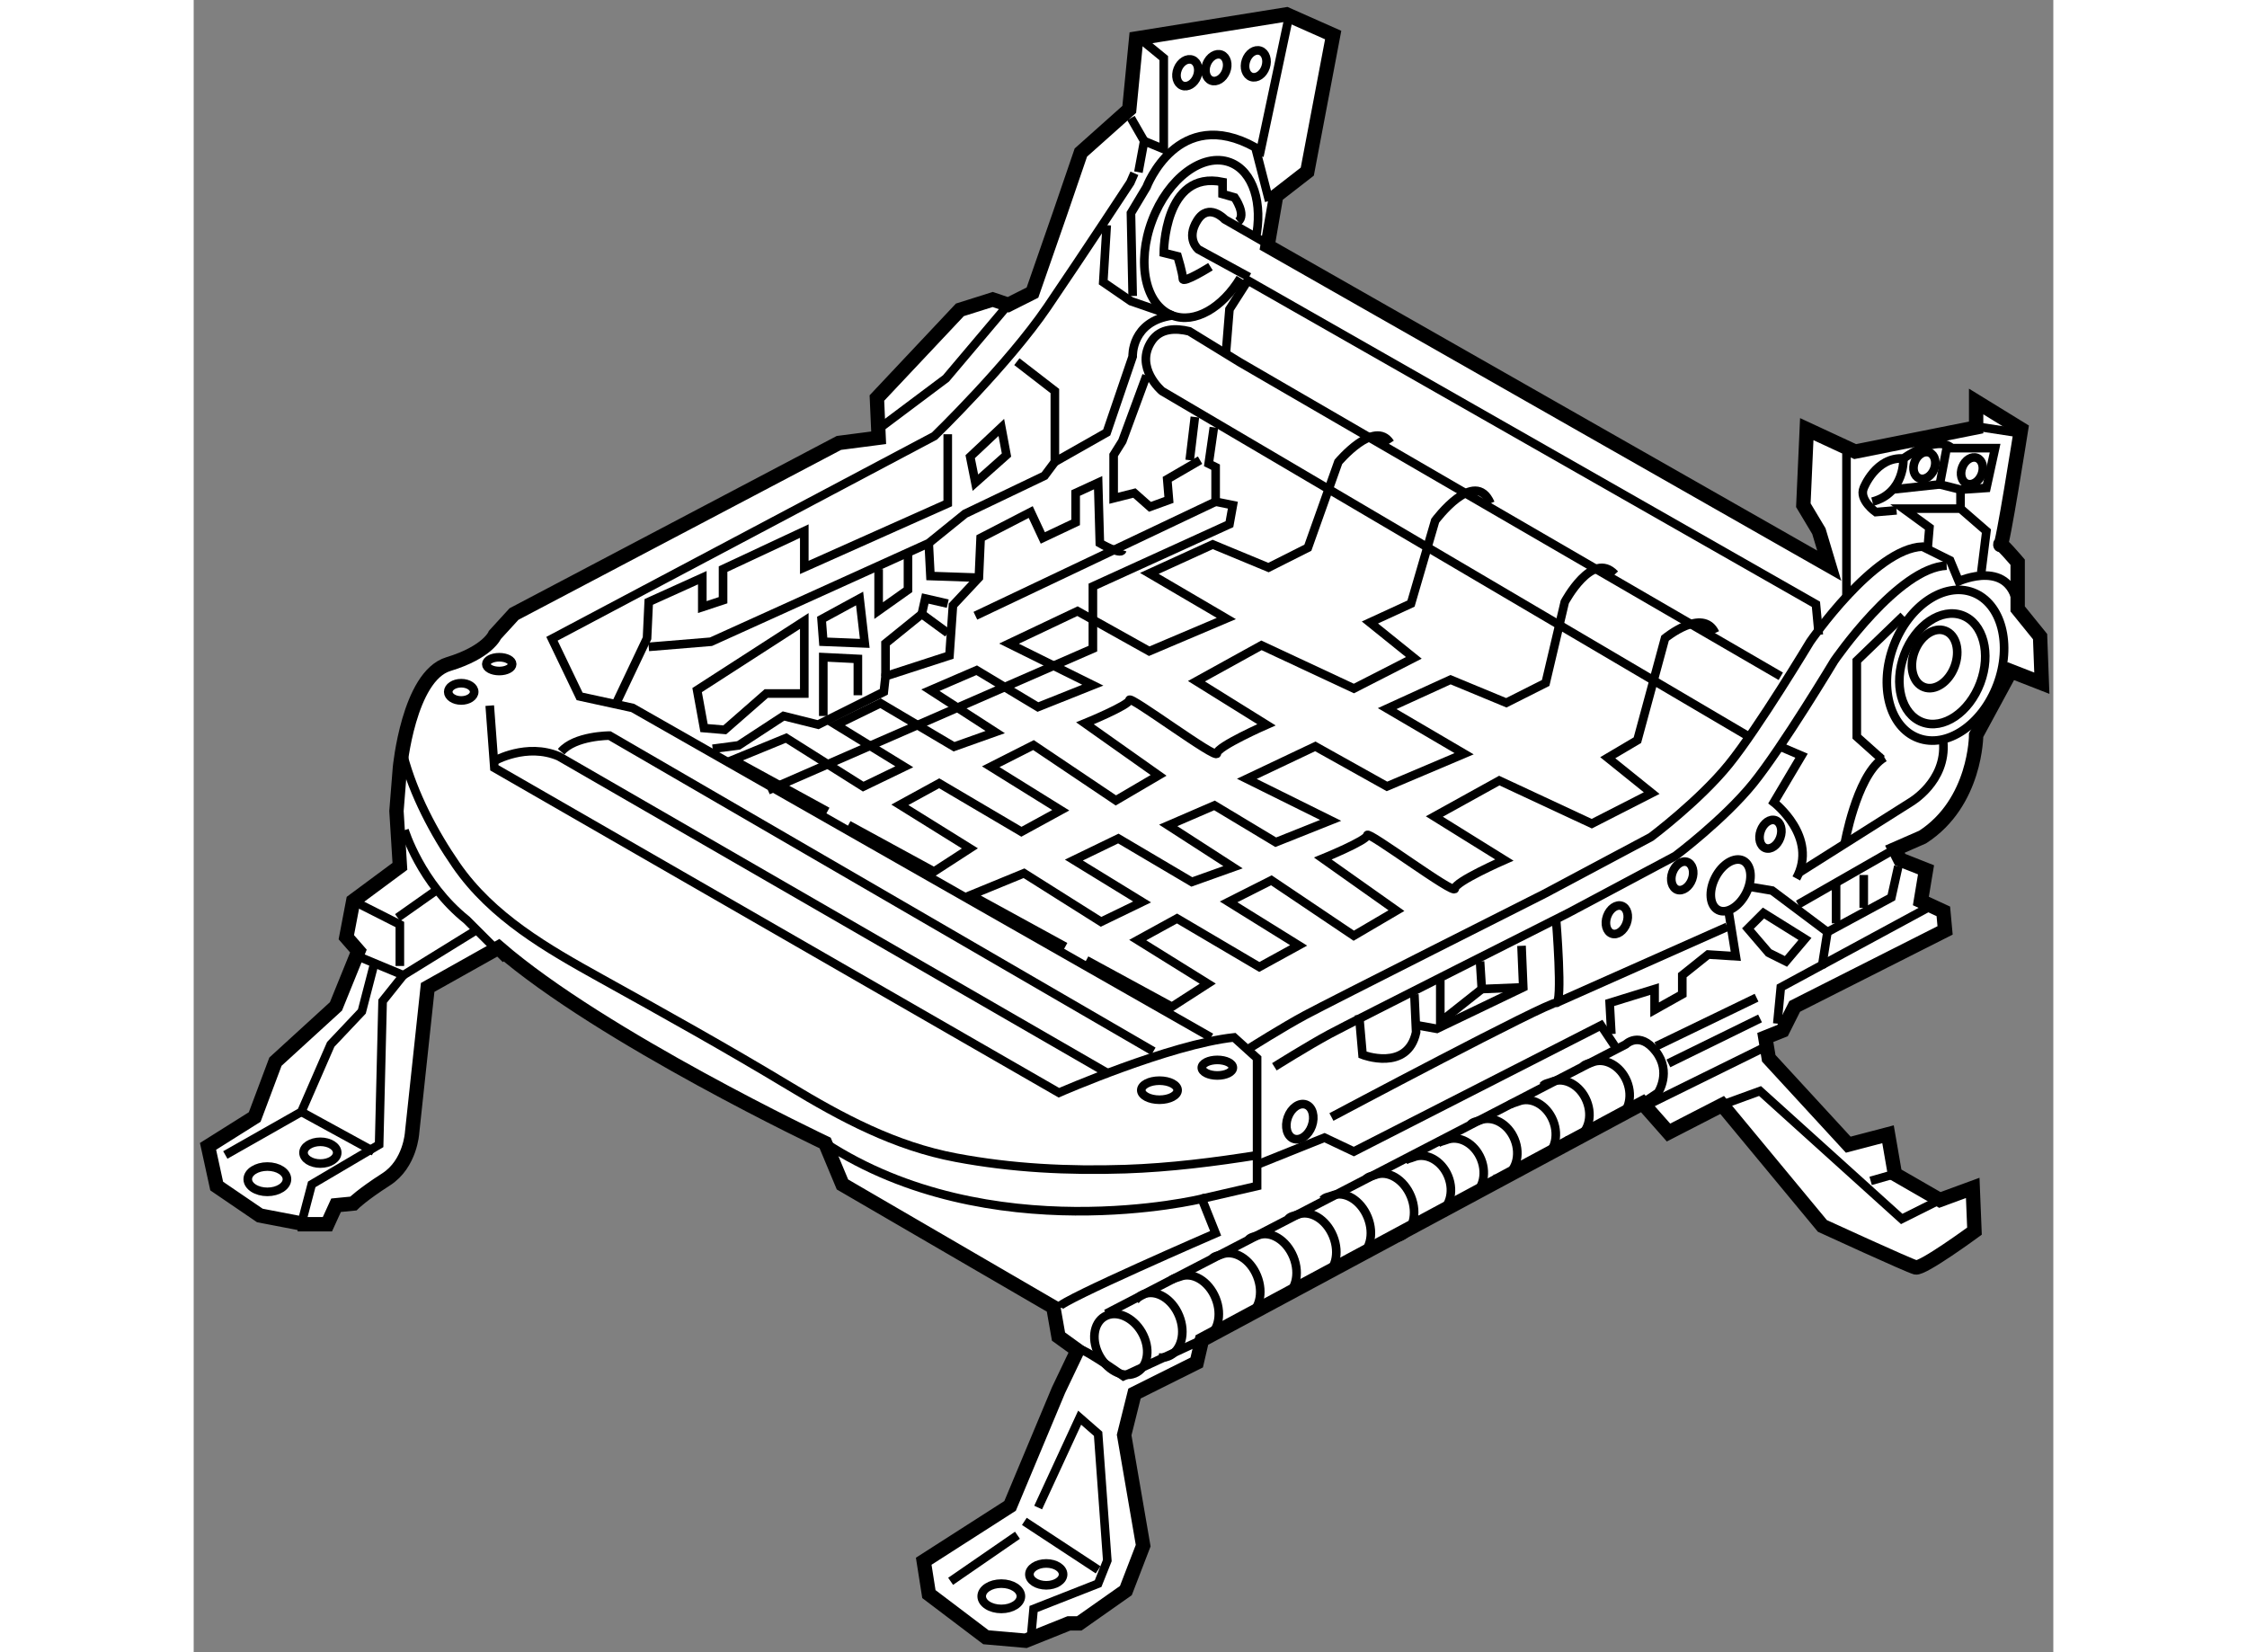 <?xml version="1.0" encoding="utf-8"?>
<!-- Generator: Adobe Illustrator 15.1.0, SVG Export Plug-In . SVG Version: 6.00 Build 0)  -->
<!DOCTYPE svg PUBLIC "-//W3C//DTD SVG 1.1//EN" "http://www.w3.org/Graphics/SVG/1.1/DTD/svg11.dtd">
<svg version="1.1" xmlns="http://www.w3.org/2000/svg" xmlns:xlink="http://www.w3.org/1999/xlink" x="0px" y="0px" width="244.8px"
	 height="180px" viewBox="74.338 111.115 64.791 57.564" enable-background="new 0 0 244.8 180" xml:space="preserve">
	
<rect x="74.338" y="111.115" width="64.791" height="57.564" fill="#808080" stroke="none"/>
	
<g><path fill="#FFFFFF" stroke="#000000" stroke-width="0.5" d="M78.21,153.764l-1.566-0.301l-1.504-1.025l-0.302-1.383l1.626-1.023
				l0.723-1.928l2.108-1.926l0.782-1.928l-0.421-0.482l0.241-1.264l1.626-1.205l-0.12-1.926l0.12-1.506c0,0,0.302-3.191,1.686-3.613
				c1.385-0.42,1.626-1.021,1.626-1.021l0.663-0.725l11.32-5.961l1.385-0.18l-0.061-1.385l2.891-3.072l1.144-0.361l0.542,0.184
				l0.843-0.424l0.964-2.77l0.722-2.109l1.686-1.504l0.241-2.469l5.239-0.842l1.625,0.721l-0.902,4.758l-1.084,0.842l-0.301,1.746
				l19.57,11.141l-0.361-1.203l-0.541-0.904l0.119-2.65l1.686,0.783l4.215-0.842v-0.904l1.566,0.963c0,0-0.664,4.215-0.723,4.035
				c-0.061-0.182,0.604,0.602,0.604,0.602v1.627l0.781,0.965l0.061,1.623l-1.082-0.422l-1.207,2.229c0,0,0,2.348-1.865,3.553
				l-0.965,0.422l0.182,0.363l0.902,0.357l-0.18,1.086l0.783,0.361l0.061,0.664l-5.24,2.648l-0.422,0.842l-0.602,0.24l0.121,0.725
				l2.77,3.01l1.385-0.363l0.24,1.387l1.566,0.902l1.145-0.42l0.061,1.506c0,0-1.807,1.326-2.049,1.264
				c-0.24-0.061-3.25-1.445-3.25-1.445l-3.492-4.215l-1.869,0.961l-0.902-1.021l-15.354,8.25l-0.182,0.783l-2.167,1.082l-0.361,1.445
				l0.663,3.854l-0.603,1.566l-1.625,1.143h-0.361l-1.505,0.604l-1.385-0.121l-1.987-1.504l-0.18-1.145l3.009-1.928l1.687-4.031
				l0.663-1.389l-0.663-0.479l-0.181-1.027l-7.346-4.273l-0.603-1.445c0,0-7.767-3.674-11.38-6.805l-2.469,1.385l-0.542,5.057
				c0,0-0.06,1.086-0.903,1.629c-0.843,0.541-1.145,0.844-1.145,0.844l-0.601,0.059l-0.302,0.662H78.21z"></path><polyline fill="none" stroke="#000000" stroke-width="0.3" points="75.44,151.355 78.089,149.852 79.113,147.502 80.197,146.355 
				80.618,144.732 		"></polyline><polyline fill="none" stroke="#000000" stroke-width="0.3" points="80.197,144.49 81.642,145.092 84.171,143.529 		"></polyline><polyline fill="none" stroke="#000000" stroke-width="0.3" points="78.15,153.523 78.451,152.379 80.799,150.994 80.92,145.996 
				81.642,145.092 		"></polyline><line fill="none" stroke="#000000" stroke-width="0.3" x1="78.089" y1="149.852" x2="80.618" y2="151.236"></line><line fill="none" stroke="#000000" stroke-width="0.3" x1="103.279" y1="164.121" x2="105.849" y2="165.809"></line><line fill="none" stroke="#000000" stroke-width="0.3" x1="100.71" y1="166.209" x2="103.039" y2="164.604"></line><polyline fill="none" stroke="#000000" stroke-width="0.3" points="103.76,163.639 105.206,160.508 105.849,161.07 
				106.169,165.486 105.849,166.289 103.601,167.172 103.52,168.057 		"></polyline><ellipse fill="none" stroke="#000000" stroke-width="0.3" cx="76.905" cy="152.199" rx="0.683" ry="0.441"></ellipse><ellipse fill="none" stroke="#000000" stroke-width="0.3" cx="102.476" cy="166.73" rx="0.683" ry="0.441"></ellipse><ellipse fill="none" stroke="#000000" stroke-width="0.3" cx="104.042" cy="165.967" rx="0.587" ry="0.381"></ellipse><ellipse fill="none" stroke="#000000" stroke-width="0.3" cx="78.752" cy="151.275" rx="0.587" ry="0.379"></ellipse><path fill="none" stroke="#000000" stroke-width="0.3" d="M105.126,158.158c-0.081-0.299,1.605,0.904,1.605,0.904l2.73-1.264"></path><path fill="none" stroke="#000000" stroke-width="0.3" d="M104.483,156.654c0.081-0.24,5.46-2.57,5.46-2.57l-0.481-1.203
				c0,0-7.387,1.805-13.128-1.947"></path><path fill="none" stroke="#000000" stroke-width="0.3" d="M85.215,144.531l-1.365-1.365c-1.605-1.283-2.167-3.129-2.167-3.129"></path><polyline fill="none" stroke="#000000" stroke-width="0.3" points="79.896,142.504 81.521,143.326 81.521,144.771 		"></polyline><line fill="none" stroke="#000000" stroke-width="0.3" x1="82.807" y1="142.123" x2="81.441" y2="143.086"></line><ellipse transform="matrix(0.866 -0.5 0.5 0.866 -64.684 74.594)" fill="none" stroke="#000000" stroke-width="0.3" cx="106.691" cy="157.859" rx="0.843" ry="1.123"></ellipse><path fill="none" stroke="#000000" stroke-width="0.3" d="M107.145,156.422c0.075-0.092,0.169-0.166,0.28-0.213
				c0.447-0.182,1.005,0.154,1.247,0.752c0.243,0.594,0.076,1.225-0.369,1.406c-0.112,0.045-0.231,0.059-0.35,0.043"></path><path fill="none" stroke="#000000" stroke-width="0.3" d="M108.381,155.738c0.075-0.094,0.203-0.098,0.314-0.143
				c0.447-0.182,1.005,0.152,1.248,0.75c0.242,0.594,0.076,1.225-0.37,1.408c-0.112,0.045-0.231,0.057-0.35,0.041"></path><path fill="none" stroke="#000000" stroke-width="0.3" d="M109.826,154.965c0.074-0.094,0.204-0.098,0.315-0.143
				c0.446-0.182,1.004,0.152,1.246,0.748c0.243,0.596,0.077,1.227-0.37,1.406c-0.111,0.047-0.229,0.061-0.349,0.045"></path><path fill="none" stroke="#000000" stroke-width="0.3" d="M111.091,154.303c0.075-0.094,0.203-0.098,0.315-0.145
				c0.446-0.182,1.004,0.154,1.247,0.75c0.243,0.596,0.076,1.225-0.37,1.408c-0.111,0.045-0.23,0.057-0.349,0.041"></path><path fill="none" stroke="#000000" stroke-width="0.3" d="M112.475,153.58c0.075-0.094,0.204-0.1,0.315-0.145
				c0.446-0.18,1.005,0.154,1.247,0.75c0.243,0.596,0.077,1.227-0.37,1.408c-0.111,0.045-0.23,0.057-0.349,0.041"></path><path fill="none" stroke="#000000" stroke-width="0.3" d="M113.679,152.916c0.075-0.094,0.204-0.098,0.315-0.143
				c0.447-0.182,1.005,0.154,1.247,0.75c0.243,0.596,0.076,1.225-0.37,1.408c-0.112,0.045-0.23,0.059-0.349,0.043"></path><path fill="none" stroke="#000000" stroke-width="0.3" d="M115.185,152.193c0.074-0.092,0.204-0.098,0.315-0.141
				c0.446-0.182,1.005,0.152,1.248,0.748c0.242,0.596,0.076,1.225-0.37,1.408c-0.112,0.045-0.23,0.057-0.35,0.041"></path><path fill="none" stroke="#000000" stroke-width="0.3" d="M117.66,150.973c0.076-0.088,0.204-0.096,0.316-0.141
				c0.447-0.182,0.99,0.117,1.214,0.666c0.224,0.551,0.042,1.143-0.404,1.324c-0.111,0.045-0.229,0.063-0.348,0.051"></path><path fill="none" stroke="#000000" stroke-width="0.3" d="M118.831,150.289c0.077-0.09,0.204-0.098,0.315-0.141
				c0.446-0.184,0.991,0.115,1.213,0.664c0.224,0.551,0.043,1.146-0.403,1.326c-0.112,0.045-0.229,0.061-0.346,0.049"></path><path fill="none" stroke="#000000" stroke-width="0.3" d="M120.172,149.633c0.076-0.088,0.204-0.096,0.315-0.143
				c0.447-0.182,0.99,0.117,1.213,0.668c0.224,0.549,0.042,1.143-0.404,1.324c-0.111,0.045-0.23,0.061-0.346,0.051"></path><path fill="none" stroke="#000000" stroke-width="0.3" d="M121.343,148.949c0.076-0.09,0.204-0.096,0.316-0.143
				c0.446-0.182,0.989,0.117,1.212,0.666c0.225,0.551,0.044,1.143-0.402,1.324c-0.112,0.047-0.23,0.063-0.349,0.049"></path><path fill="none" stroke="#000000" stroke-width="0.3" d="M122.745,148.27c0.076-0.09,0.204-0.098,0.314-0.143
				c0.447-0.184,0.991,0.117,1.215,0.666c0.224,0.551,0.043,1.143-0.404,1.324c-0.111,0.045-0.229,0.061-0.347,0.051"></path><path fill="none" stroke="#000000" stroke-width="0.3" d="M116.517,151.576c0.076-0.09,0.203-0.096,0.315-0.143
				c0.447-0.182,0.989,0.117,1.213,0.666c0.225,0.551,0.043,1.143-0.403,1.324c-0.111,0.047-0.229,0.063-0.347,0.051"></path><path fill="none" stroke="#000000" stroke-width="0.3" d="M106.129,156.885l18.104-9.383c0,0,0.482-0.48,1.045,0.242
				s0.078,1.443,0.078,1.443l-0.721,0.482"></path><path fill="none" stroke="#000000" stroke-width="0.3" d="M105.436,144.568l2.984,1.623l1.249-0.805l-2.44-1.518l1.37-0.752
				l2.866,1.689l1.37-0.752l-2.44-1.516l1.491-0.752l2.87,1.93l1.487-0.873l-2.566-1.816c0,0,1.554-0.633,1.55-0.814
				c-0.004-0.18,3.053,2.107,3.049,1.865c-0.004-0.24,1.726-0.998,1.726-0.998l-2.439-1.516l2.263-1.252l3.222,1.502l2.088-1.066
				l-1.531-1.232l1.033-0.611l0.963-3.553c0,0,1.324-1.086,1.746-0.182"></path><path fill="none" stroke="#000000" stroke-width="0.3" d="M104.704,144.1l-3.289-1.801l1.852-0.76l2.684,1.693l1.431-0.693
				l-2.378-1.459l1.55-0.75l2.56,1.512l1.435-0.512l-2.257-1.457l1.612-0.697l2.134,1.283l1.912-0.762l-2.92-1.447l2.386-1.131
				l2.497,1.395l2.688-1.139l-2.681-1.572l2.208-1.008l1.943,0.805l1.371-0.691l0.666-2.822c0,0,0.963-1.807,1.746-0.963"></path><path fill="none" stroke="#000000" stroke-width="0.3" d="M97.149,139.855l2.984,1.627l1.248-0.809l-2.439-1.518l1.37-0.75
				l2.865,1.689l1.371-0.75l-2.44-1.516l1.49-0.754l2.87,1.928l1.488-0.873l-2.565-1.814c0,0,1.553-0.635,1.549-0.813
				c-0.004-0.182,3.054,2.105,3.049,1.863c-0.005-0.238,1.726-0.998,1.726-0.998l-2.439-1.518l2.264-1.25l3.221,1.504l2.088-1.068
				l-1.53-1.232l1.431-0.658l0.843-2.889c0,0,1.385-1.867,1.927-0.604"></path><path fill="none" stroke="#000000" stroke-width="0.3" d="M96.417,139.389l-3.289-1.801l1.852-0.76l2.685,1.693l1.431-0.691
				l-2.378-1.459l1.549-0.756l2.562,1.516l1.435-0.51l-2.258-1.459l1.612-0.695l2.134,1.281l1.912-0.762l-2.919-1.447l2.386-1.131
				l2.498,1.395l2.687-1.139l-2.682-1.572l2.208-1.008l1.943,0.805l1.372-0.691l1.062-2.988c0,0,1.265-1.506,1.807-0.662"></path><path fill="none" stroke="#000000" stroke-width="0.3" d="M128.429,136.723l-20.352-11.982c0,0-0.977-0.822-0.362-1.746
				c0.301-0.451,0.844-0.451,1.31-0.338l1.764,1.082l18.845,10.938"></path><polyline fill="none" stroke="#000000" stroke-width="0.3" points="110.305,123.375 110.425,121.891 111.067,120.887 
				130.858,132.168 130.958,133.232 		"></polyline><line fill="none" stroke="#000000" stroke-width="0.3" x1="112.472" y1="111.814" x2="111.468" y2="116.551"></line><polyline fill="none" stroke="#000000" stroke-width="0.3" points="107.253,112.416 108.136,113.139 108.136,116.311 
				107.454,116.029 107.253,117.113 		"></polyline><path fill="none" stroke="#000000" stroke-width="0.3" d="M111.334,119.461c0.269-1.248-0.079-2.383-0.889-2.688
				c-0.945-0.355-2.159,0.551-2.714,2.025c-0.555,1.473-0.239,2.955,0.706,3.309c0.778,0.295,1.741-0.27,2.366-1.303"></path><path fill="none" stroke="#000000" stroke-width="0.3" d="M111.107,120.768l-1.767-0.965c0,0-0.44-0.361-0.04-1.002
				c0.4-0.645,0.963-0.041,0.963-0.041l1.606,0.922"></path><polyline fill="none" stroke="#000000" stroke-width="0.3" points="98.301,125.984 100.549,124.299 102.717,121.732 		"></polyline><path fill="none" stroke="#000000" stroke-width="0.3" d="M84.653,135.699l0.161,2.168l19.669,11.32c0,0,3.855-1.686,6.103-1.928
				l0.802,0.725v4.453l-1.926,0.443"></path><path fill="none" stroke="#000000" stroke-width="0.3" d="M107.775,147.744l-18.948-11c0,0-1.204-0.002-1.686,0.561"></path><path fill="none" stroke="#000000" stroke-width="0.3" d="M84.813,137.627c0,0,1.124-0.643,2.248-0.16l19.188,11.078"></path><path fill="none" stroke="#000000" stroke-width="0.3" d="M111.147,147.621c0,0,1.144-0.723,1.926-1.143
				c0.783-0.422,8.31-4.215,8.31-4.215l3.732-1.988c0,0,1.688-1.266,2.709-2.529c1.025-1.264,2.832-4.273,2.832-4.273
				s2.229-3.252,3.914-3.313l0.963,0.48l0.301,0.725c0,0,1.867-0.844,2.049,0.963"></path><path fill="none" stroke="#000000" stroke-width="0.3" d="M111.99,148.283c0,0,1.145-0.721,1.927-1.143
				c0.783-0.422,8.311-4.215,8.311-4.215l3.732-1.988c0,0,1.686-1.264,2.711-2.527c1.021-1.266,2.828-4.275,2.828-4.275
				s2.229-3.25,3.914-3.313"></path><path fill="none" stroke="#000000" stroke-width="0.3" d="M121.806,143.166c0,0,0.24,2.951,0,2.891
				c-0.241-0.061-7.828,3.975-7.828,3.975"></path><polyline fill="none" stroke="#000000" stroke-width="0.3" points="111.328,151.717 113.737,150.752 114.759,151.236 
				123.37,146.84 123.853,147.563 		"></polyline><line fill="none" stroke="#000000" stroke-width="0.3" x1="124.997" y1="149.609" x2="129.03" y2="147.621"></line><polyline fill="none" stroke="#000000" stroke-width="0.3" points="135.173,152.92 133.847,153.584 128.911,149.127 
				127.587,149.609 		"></polyline><line fill="none" stroke="#000000" stroke-width="0.3" x1="133.606" y1="152.018" x2="132.765" y2="152.258"></line><line fill="none" stroke="#000000" stroke-width="0.3" x1="125.298" y1="147.563" x2="128.79" y2="145.875"></line><line fill="none" stroke="#000000" stroke-width="0.3" x1="125.718" y1="148.164" x2="128.911" y2="146.598"></line><line fill="none" stroke="#000000" stroke-width="0.3" x1="121.806" y1="146.057" x2="127.769" y2="143.406"></line><path fill="none" stroke="#000000" stroke-width="0.3" d="M129.513,137.084l0.844,0.361l-0.965,1.625c0,0,1.566,1.205,0.783,2.65"></path><path fill="none" stroke="#000000" stroke-width="0.3" d="M131.86,140.516c0,0,0.4-2.299,1.295-2.951
				c0.031-0.023,0.061-0.041,0.092-0.059"></path><polyline fill="none" stroke="#000000" stroke-width="0.3" points="133.907,132.568 132.282,134.135 132.282,136.783 
				133.155,137.564 		"></polyline><path fill="none" stroke="#000000" stroke-width="0.3" d="M127.351,141.688c-0.242,0.475-0.197,0.982,0.1,1.133
				s0.73-0.111,0.973-0.584c0.242-0.475,0.197-0.982-0.098-1.135C128.028,140.953,127.591,141.215,127.351,141.688z"></path><polyline fill="none" stroke="#000000" stroke-width="0.3" points="129.513,146.779 129.634,145.514 131.079,144.732 
				131.259,143.588 129.333,142.143 128.61,142.021 		"></polyline><line fill="none" stroke="#000000" stroke-width="0.3" x1="131.079" y1="144.732" x2="134.751" y2="142.744"></line><polyline fill="none" stroke="#000000" stroke-width="0.3" points="131.259,143.588 133.487,142.383 133.728,141.299 		"></polyline><line fill="none" stroke="#000000" stroke-width="0.3" x1="130.237" y1="142.625" x2="133.606" y2="140.697"></line><path fill="none" stroke="#000000" stroke-width="0.3" d="M114.941,146.479l0.121,1.385c0,0,1.565,0.604,1.866-0.783l-0.06-1.324"></path><polyline fill="none" stroke="#000000" stroke-width="0.3" points="120.601,144.068 120.661,145.514 117.65,146.959 
				116.988,146.84 		"></polyline><polyline fill="none" stroke="#000000" stroke-width="0.3" points="120.661,145.514 119.217,145.574 119.156,144.611 		"></polyline><polyline fill="none" stroke="#000000" stroke-width="0.3" points="119.217,145.574 117.771,146.719 117.771,145.275 		"></polyline><polyline fill="none" stroke="#000000" stroke-width="0.3" points="127.825,142.926 128.067,144.432 127.103,144.371 
				126.202,145.092 126.202,145.756 125.237,146.297 125.237,145.574 123.672,146.057 123.731,147.141 		"></polyline><polygon fill="none" stroke="#000000" stroke-width="0.3" points="129.212,144.311 128.489,143.467 129.03,142.926 
				130.476,143.828 129.813,144.611 		"></polygon><line fill="none" stroke="#000000" stroke-width="0.3" x1="131.56" y1="141.842" x2="131.56" y2="143.285"></line><line fill="none" stroke="#000000" stroke-width="0.3" x1="132.524" y1="141.6" x2="132.524" y2="142.744"></line><path fill="none" stroke="#000000" stroke-width="0.3" d="M130.237,141.541l3.912-2.471c0,0,1.264-0.721,1.145-2.105"></path><ellipse transform="matrix(-0.936 -0.353 0.353 -0.936 214.629 307.847)" fill="none" stroke="#000000" stroke-width="0.3" cx="135.354" cy="134.375" rx="1.928" ry="2.709"></ellipse><ellipse transform="matrix(-0.936 -0.352 0.352 -0.936 214.652 307.835)" fill="none" stroke="#000000" stroke-width="0.3" cx="135.353" cy="134.375" rx="1.413" ry="1.987"></ellipse><path fill="none" stroke="#000000" stroke-width="0.3" d="M134.294,133.811c-0.205,0.543-0.057,1.1,0.33,1.244
				c0.385,0.148,0.861-0.174,1.066-0.717c0.203-0.543,0.059-1.102-0.328-1.246C134.976,132.945,134.499,133.268,134.294,133.811z"></path><line fill="none" stroke="#000000" stroke-width="0.3" x1="131.923" y1="126.908" x2="131.923" y2="131.967"></line><line fill="none" stroke="#000000" stroke-width="0.3" x1="137.821" y1="126.184" x2="136.257" y2="125.945"></line><polyline fill="none" stroke="#000000" stroke-width="0.3" points="136.618,131.063 136.798,129.619 135.896,128.836 
				133.907,128.836 134.812,129.496 134.751,130.221 		"></polyline><path fill="none" stroke="#000000" stroke-width="0.3" d="M133.667,128.895l-0.723,0.061c0,0-0.602-0.422-0.42-0.842
				c0,0,0.42-1.086,1.383-1.025c0,0,1.145-0.844,1.686-0.361h1.508l-0.303,1.387l-0.902,0.061v0.662"></path><path fill="none" stroke="#000000" stroke-width="0.3" d="M133.907,127.088c0,0,0.061,1.205-1.082,1.506"></path><polyline fill="none" stroke="#000000" stroke-width="0.3" points="135.413,126.727 135.173,127.992 135.896,128.174 		"></polyline><line fill="none" stroke="#000000" stroke-width="0.3" x1="133.487" y1="128.174" x2="135.173" y2="127.992"></line><path fill="none" stroke="#000000" stroke-width="0.3" d="M81.642,137.445c0.357,1.342,1.059,2.682,1.842,3.814
				c1.25,1.807,3.16,2.898,5.039,3.941c2.202,1.221,4.402,2.447,6.559,3.748c1.844,1.115,3.683,2.1,5.813,2.5
				c1.957,0.369,3.919,0.465,5.91,0.4c1.55-0.053,3.112-0.248,4.643-0.494"></path><ellipse fill="none" stroke="#000000" stroke-width="0.3" cx="107.986" cy="149.098" rx="0.633" ry="0.332"></ellipse><ellipse fill="none" stroke="#000000" stroke-width="0.3" cx="110.003" cy="148.314" rx="0.541" ry="0.271"></ellipse><ellipse fill="none" stroke="#000000" stroke-width="0.3" cx="83.659" cy="135.219" rx="0.452" ry="0.301"></ellipse><ellipse fill="none" stroke="#000000" stroke-width="0.3" cx="84.984" cy="134.254" rx="0.451" ry="0.24"></ellipse><path fill="none" stroke="#000000" stroke-width="0.3" d="M125.86,141.51c-0.096,0.264-0.02,0.533,0.166,0.604
				c0.188,0.066,0.418-0.094,0.516-0.361c0.096-0.266,0.02-0.535-0.166-0.604C126.187,141.08,125.958,141.242,125.86,141.51z"></path><ellipse transform="matrix(-0.941 -0.338 0.338 -0.941 192.144 319.734)" fill="none" stroke="#000000" stroke-width="0.3" cx="123.913" cy="143.136" rx="0.361" ry="0.512"></ellipse><ellipse transform="matrix(-0.941 -0.338 0.338 -0.941 168.292 329.654)" fill="none" stroke="#000000" stroke-width="0.3" cx="112.834" cy="150.182" rx="0.445" ry="0.632"></ellipse><ellipse transform="matrix(-0.941 -0.338 0.338 -0.941 203.54 315.757)" fill="none" stroke="#000000" stroke-width="0.3" cx="129.265" cy="140.155" rx="0.361" ry="0.514"></ellipse><polyline fill="none" stroke="#000000" stroke-width="0.3" points="89.048,135.639 90.133,133.352 90.192,132.086 92.059,131.242 
				92.059,132.266 92.782,132.027 92.782,130.943 95.612,129.619 95.612,130.885 100.61,128.654 100.61,126.244 		"></polyline><polyline fill="none" stroke="#000000" stroke-width="0.3" points="109.882,126.006 109.701,127.27 109.943,127.391 
				109.943,128.594 110.544,128.715 110.425,129.377 105.667,131.545 105.667,133.713 94.347,138.65 		"></polyline><line fill="none" stroke="#000000" stroke-width="0.3" x1="101.573" y1="132.568" x2="109.943" y2="128.594"></line><polygon fill="none" stroke="#000000" stroke-width="0.3" points="95.612,135.277 95.612,132.75 91.878,135.158 92.119,136.482 
				92.841,136.543 94.288,135.277 		"></polygon><polygon fill="none" stroke="#000000" stroke-width="0.3" points="101.573,127.932 101.392,127.027 102.477,126.006 
				102.657,126.969 		"></polygon><path fill="none" stroke="#000000" stroke-width="0.3" d="M106.149,118.961l-0.121,1.986l0.964,0.662l1.445,0.498
				c-1.445,0.199-1.385,1.43-1.385,1.43l-0.903,2.646l-1.807,1.025v-2.469l-1.324-1.023"></path><path fill="none" stroke="#000000" stroke-width="0.3" d="M107.053,121.428l-0.06-2.889l0.542-0.904c0,0,1.084-2.891,3.793-1.383
				l0.481,1.865"></path><path fill="none" stroke="#000000" stroke-width="0.3" d="M107.113,117.152l-0.141,0.322c0,0-1.525,2.328-2.89,4.336
				c-1.365,2.006-3.934,4.496-3.934,4.496l-13.327,7.064l0.964,2.008l1.847,0.402l20.151,11.479"></path><line fill="none" stroke="#000000" stroke-width="0.3" x1="106.993" y1="115.227" x2="107.454" y2="116.029"></line><path fill="none" stroke="#000000" stroke-width="0.3" d="M92.421,137.203l0.903-0.119l1.565-1.023l1.205,0.301l2.288-1.143
				l0.06-0.543l2.228-0.723l0.121-1.746l0.903-0.965l0.061-1.385l1.746-0.902l0.421,0.902l1.144-0.541v-1.023l0.784-0.361
				l0.059,2.107c0,0,0.723,0.422,0.784,0.24"></path><polygon fill="none" stroke="#000000" stroke-width="0.3" points="96.214,132.688 96.274,133.473 97.719,133.531 97.539,131.967 
						"></polygon><polyline fill="none" stroke="#000000" stroke-width="0.3" points="98.442,134.676 98.442,133.531 99.706,132.508 100.61,133.17 
						"></polyline><polyline fill="none" stroke="#000000" stroke-width="0.3" points="99.948,130.039 100.007,131.184 101.693,131.242 		"></polyline><polyline fill="none" stroke="#000000" stroke-width="0.3" points="99.225,130.398 99.225,131.664 98.202,132.389 98.202,130.943 
						"></polyline><polyline fill="none" stroke="#000000" stroke-width="0.3" points="100.61,132.146 99.827,131.967 99.706,132.508 		"></polyline><polyline fill="none" stroke="#000000" stroke-width="0.3" points="104.342,127.209 103.982,127.691 101.212,129.016 
				99.948,130.039 92.36,133.473 90.192,133.652 		"></polyline><polyline fill="none" stroke="#000000" stroke-width="0.3" points="109.401,127.148 108.257,127.813 108.317,128.533 
				107.655,128.773 107.113,128.293 106.39,128.475 106.39,126.969 106.692,126.486 107.535,124.199 		"></polyline><line fill="none" stroke="#000000" stroke-width="0.3" x1="109.22" y1="125.643" x2="109.04" y2="127.148"></line><ellipse transform="matrix(-0.947 -0.322 0.322 -0.947 180.325 256.558)" fill="none" stroke="#000000" stroke-width="0.3" cx="111.388" cy="113.36" rx="0.361" ry="0.48"></ellipse><ellipse transform="matrix(-0.929 -0.37 0.37 -0.929 168.091 259.541)" fill="none" stroke="#000000" stroke-width="0.3" cx="108.919" cy="113.661" rx="0.362" ry="0.482"></ellipse><ellipse transform="matrix(-0.93 -0.368 0.368 -0.93 216.068 296.302)" fill="none" stroke="#000000" stroke-width="0.3" cx="136.257" cy="127.57" rx="0.361" ry="0.482"></ellipse><ellipse transform="matrix(-0.929 -0.37 0.37 -0.929 212.599 295.435)" fill="none" stroke="#000000" stroke-width="0.3" cx="134.632" cy="127.329" rx="0.362" ry="0.482"></ellipse><ellipse transform="matrix(-0.929 -0.37 0.37 -0.929 170.179 259.571)" fill="none" stroke="#000000" stroke-width="0.3" cx="109.999" cy="113.454" rx="0.361" ry="0.482"></ellipse><path fill="none" stroke="#000000" stroke-width="0.3" d="M109.763,120.406c0,0-0.963,0.602-0.963,0.422
				c0-0.184-0.181-0.783-0.181-0.783l-0.482-0.121c0,0,0-2.893,2.048-2.469v0.42l0.421,0.121c0,0,0.422,0.602,0.121,0.842"></path><polyline fill="none" stroke="#000000" stroke-width="0.3" points="96.274,136.061 96.274,134.012 97.479,134.072 97.479,135.338 
						"></polyline></g>


</svg>